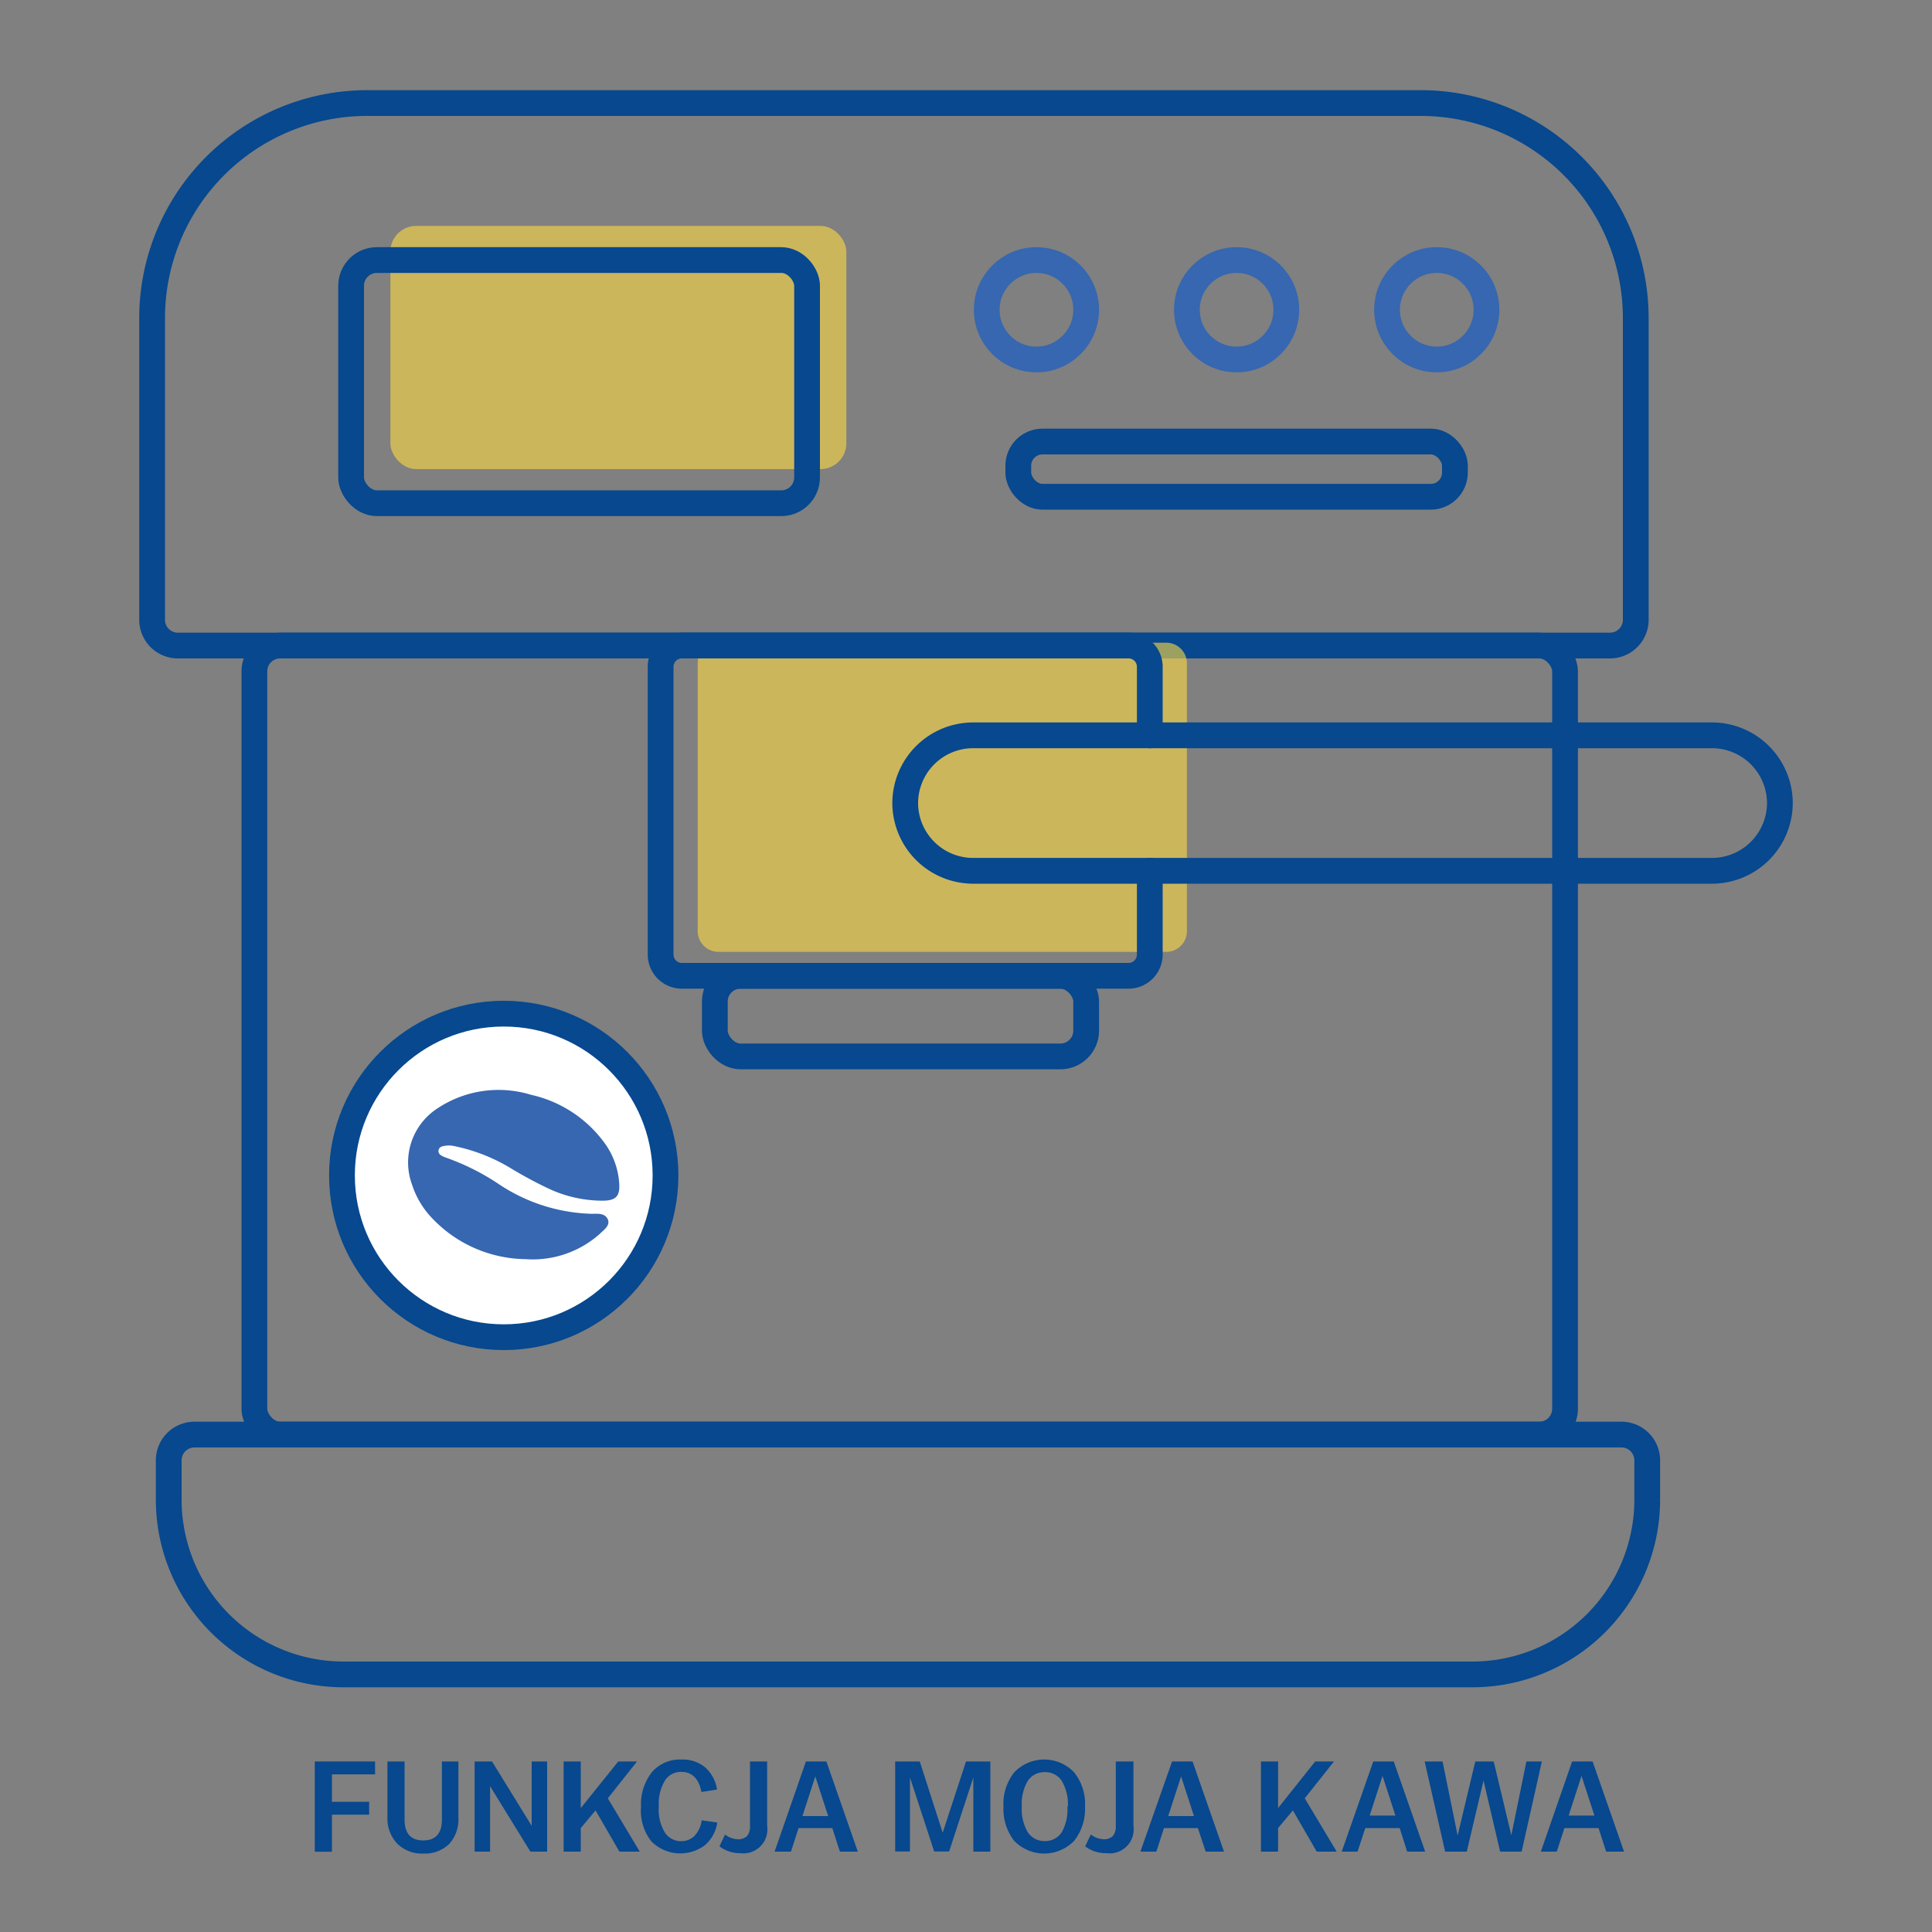 <svg id="Warstwa_1" data-name="Warstwa 1" xmlns="http://www.w3.org/2000/svg" viewBox="0 0 150 150"><rect x="0" y="0" width="150" height="150" fill="#808080" stroke="none"/><defs><style>.cls-1{fill:#07488f;}.cls-2,.cls-4{fill:none;}.cls-2,.cls-5{stroke:#07488f;stroke-miterlimit:10;}.cls-2,.cls-4,.cls-5{stroke-linecap:round;stroke-width:2px;}.cls-3{fill:#ffdb43;opacity:0.6;}.cls-4{stroke:#3667b0;stroke-linejoin:round;}.cls-5{fill:#fff;}.cls-6{fill:#3667b0;}</style></defs><title>ikonki</title><path class="cls-1" d="M24.44,136.76h4.68v1H25.77v2.13h2.89v1H25.77v2.88H24.44Z"/><path class="cls-1" d="M30.08,141.1v-4.34h1.33v4.5c0,1.08.48,1.63,1.45,1.63s1.45-.55,1.45-1.63v-4.5h1.28v4.34a2.83,2.83,0,0,1-.72,2.07,2.7,2.7,0,0,1-2,.74,2.73,2.73,0,0,1-2-.74A2.83,2.83,0,0,1,30.08,141.1Z"/><path class="cls-1" d="M36.85,136.76H38.2l3.08,5v-5h1.2v7h-1.3l-3.13-5.08v5.08h-1.2Z"/><path class="cls-1" d="M43.76,136.76h1.33v3.62L48,136.76h1.46l-2.27,2.86,2.48,4.14H48.09l-1.85-3.2-1.15,1.37v1.83H43.76Z"/><path class="cls-1" d="M49.77,140.26h0a4,4,0,0,1,.83-2.65,2.85,2.85,0,0,1,2.3-1,2.73,2.73,0,0,1,1.84.6,2.89,2.89,0,0,1,.93,1.73l-1.21.19c-.19-1-.71-1.56-1.55-1.56a1.46,1.46,0,0,0-1.29.68,3.47,3.47,0,0,0-.47,2h0a3.37,3.37,0,0,0,.5,2.07,1.51,1.51,0,0,0,1.26.63,1.48,1.48,0,0,0,1-.4,2.21,2.21,0,0,0,.57-1.22l1.21.17a2.85,2.85,0,0,1-1,1.79,3.17,3.17,0,0,1-4.13-.34A3.84,3.84,0,0,1,49.77,140.26Z"/><path class="cls-1" d="M55.86,143.35l.43-.92a1.78,1.78,0,0,0,1,.37,1,1,0,0,0,.7-.24,1.13,1.13,0,0,0,.24-.8v-5h1.33v5a1.86,1.86,0,0,1-2.08,2.12A2.61,2.61,0,0,1,55.86,143.35Z"/><path class="cls-1" d="M62.57,136.76h1.59l2.44,7H65.21l-.59-1.83H62l-.59,1.83H60.14ZM64.3,141l-1-3.08-1,3.08Z"/><path class="cls-1" d="M69.5,136.76h1.91l1.78,5.53L75,136.76h1.89v7H75.57V138l-1.88,5.75H72.53L70.65,138v5.75H69.5Z"/><path class="cls-1" d="M77.91,140.26h0a3.91,3.91,0,0,1,.84-2.66,3.21,3.21,0,0,1,4.64,0,3.91,3.91,0,0,1,.85,2.66h0a4,4,0,0,1-.85,2.67,3.24,3.24,0,0,1-4.64,0A4,4,0,0,1,77.91,140.26Zm5,0h0a3.54,3.54,0,0,0-.48-2,1.51,1.51,0,0,0-1.31-.67,1.53,1.53,0,0,0-1.32.67,3.54,3.54,0,0,0-.47,2h0a3.54,3.54,0,0,0,.47,2,1.54,1.54,0,0,0,1.32.68,1.52,1.52,0,0,0,1.31-.68A3.54,3.54,0,0,0,82.87,140.26Z"/><path class="cls-1" d="M84.25,143.35l.44-.92a1.78,1.78,0,0,0,1,.37,1,1,0,0,0,.7-.24,1.13,1.13,0,0,0,.24-.8v-5H88v5a1.86,1.86,0,0,1-2.08,2.12A2.66,2.66,0,0,1,84.25,143.35Z"/><path class="cls-1" d="M91,136.76h1.59l2.44,7H93.61L93,141.93H90.37l-.59,1.83H88.54ZM92.7,141l-1-3.08-1,3.08Z"/><path class="cls-1" d="M97.9,136.76h1.33v3.62l2.88-3.62h1.46l-2.27,2.86,2.48,4.14h-1.55l-1.85-3.2-1.15,1.37v1.83H97.9Z"/><path class="cls-1" d="M106.62,136.76h1.59l2.44,7h-1.4l-.58-1.83H106l-.6,1.83h-1.23Zm1.72,4.2-1-3.08-1,3.08Z"/><path class="cls-1" d="M110.61,136.76H112l1.17,5.75,1.37-5.75h1.43l1.37,5.73,1.17-5.73h1.2l-1.57,7h-1.67l-1.29-5.52-1.3,5.52h-1.68Z"/><path class="cls-1" d="M122.06,136.76h1.59l2.44,7H124.7l-.59-1.83h-2.65l-.59,1.83h-1.24Zm1.73,4.2-1-3.08-1,3.08Z"/><path class="cls-2" d="M28.51,8h81.83A16.7,16.7,0,0,1,127,24.65V48.12a2,2,0,0,1-2,2H13.81a2,2,0,0,1-2-2V24.65A16.7,16.7,0,0,1,28.51,8Z"/><rect class="cls-2" x="19.75" y="50.12" width="101.76" height="61.26" rx="2"/><path class="cls-2" d="M15.1,111.38H125.89a2,2,0,0,1,2,2v3.1A13.57,13.57,0,0,1,114.32,130H26.66A13.57,13.57,0,0,1,13.1,116.48v-3.1A2,2,0,0,1,15.1,111.38Z"/><path class="cls-3" d="M92.15,66.26v6.1a1.6,1.6,0,0,1-1.64,1.54H55.82a1.61,1.61,0,0,1-1.65-1.54V51.44a1.6,1.6,0,0,1,1.65-1.54H90.51a1.6,1.6,0,0,1,1.64,1.54v5"/><path class="cls-2" d="M89.27,67.61v6.5a1.65,1.65,0,0,1-1.65,1.65H52.94a1.65,1.65,0,0,1-1.65-1.65V51.76a1.65,1.65,0,0,1,1.65-1.64H87.62a1.65,1.65,0,0,1,1.65,1.64v5.33"/><rect class="cls-3" x="30.31" y="17.54" width="35.4" height="18.88" rx="2"/><rect class="cls-2" x="27.26" y="20.19" width="35.4" height="18.88" rx="2"/><circle class="cls-4" cx="80.47" cy="24.05" r="3.86"/><circle class="cls-4" cx="96.01" cy="24.05" r="3.86"/><circle class="cls-4" cx="111.55" cy="24.05" r="3.86"/><rect class="cls-2" x="79.06" y="34.28" width="33.9" height="4.29" rx="1.88"/><path class="cls-2" d="M89.27,67.61H75.54a5.28,5.28,0,0,1-5.26-5.26h0a5.28,5.28,0,0,1,5.26-5.26H89.27"/><path class="cls-2" d="M89.27,57.09h43.66a5.28,5.28,0,0,1,5.26,5.26h0a5.28,5.28,0,0,1-5.26,5.26H89.27"/><rect class="cls-2" x="55.5" y="75.76" width="28.83" height="6.26" rx="2"/><circle class="cls-5" cx="39.11" cy="91.26" r="12.56"/><path class="cls-6" d="M40.81,97.76a10.16,10.16,0,0,1-7.49-3.43A6.74,6.74,0,0,1,32,92a5,5,0,0,1,1.91-5.91A8.58,8.58,0,0,1,41.23,85a9.65,9.65,0,0,1,5.61,3.61,6,6,0,0,1,1.24,3.32c.05.92-.26,1.27-1.2,1.29a9.84,9.84,0,0,1-4.27-.93,32.1,32.1,0,0,1-2.89-1.55A13.8,13.8,0,0,0,35.35,89a2,2,0,0,0-1,0,.39.39,0,0,0-.31.35.39.39,0,0,0,.22.36,2.11,2.11,0,0,0,.34.16,18.27,18.27,0,0,1,4.21,2.12,13.62,13.62,0,0,0,7.13,2.25c.44,0,1-.08,1.24.41s-.32.86-.65,1.18A7.81,7.81,0,0,1,40.81,97.76Z"/></svg>